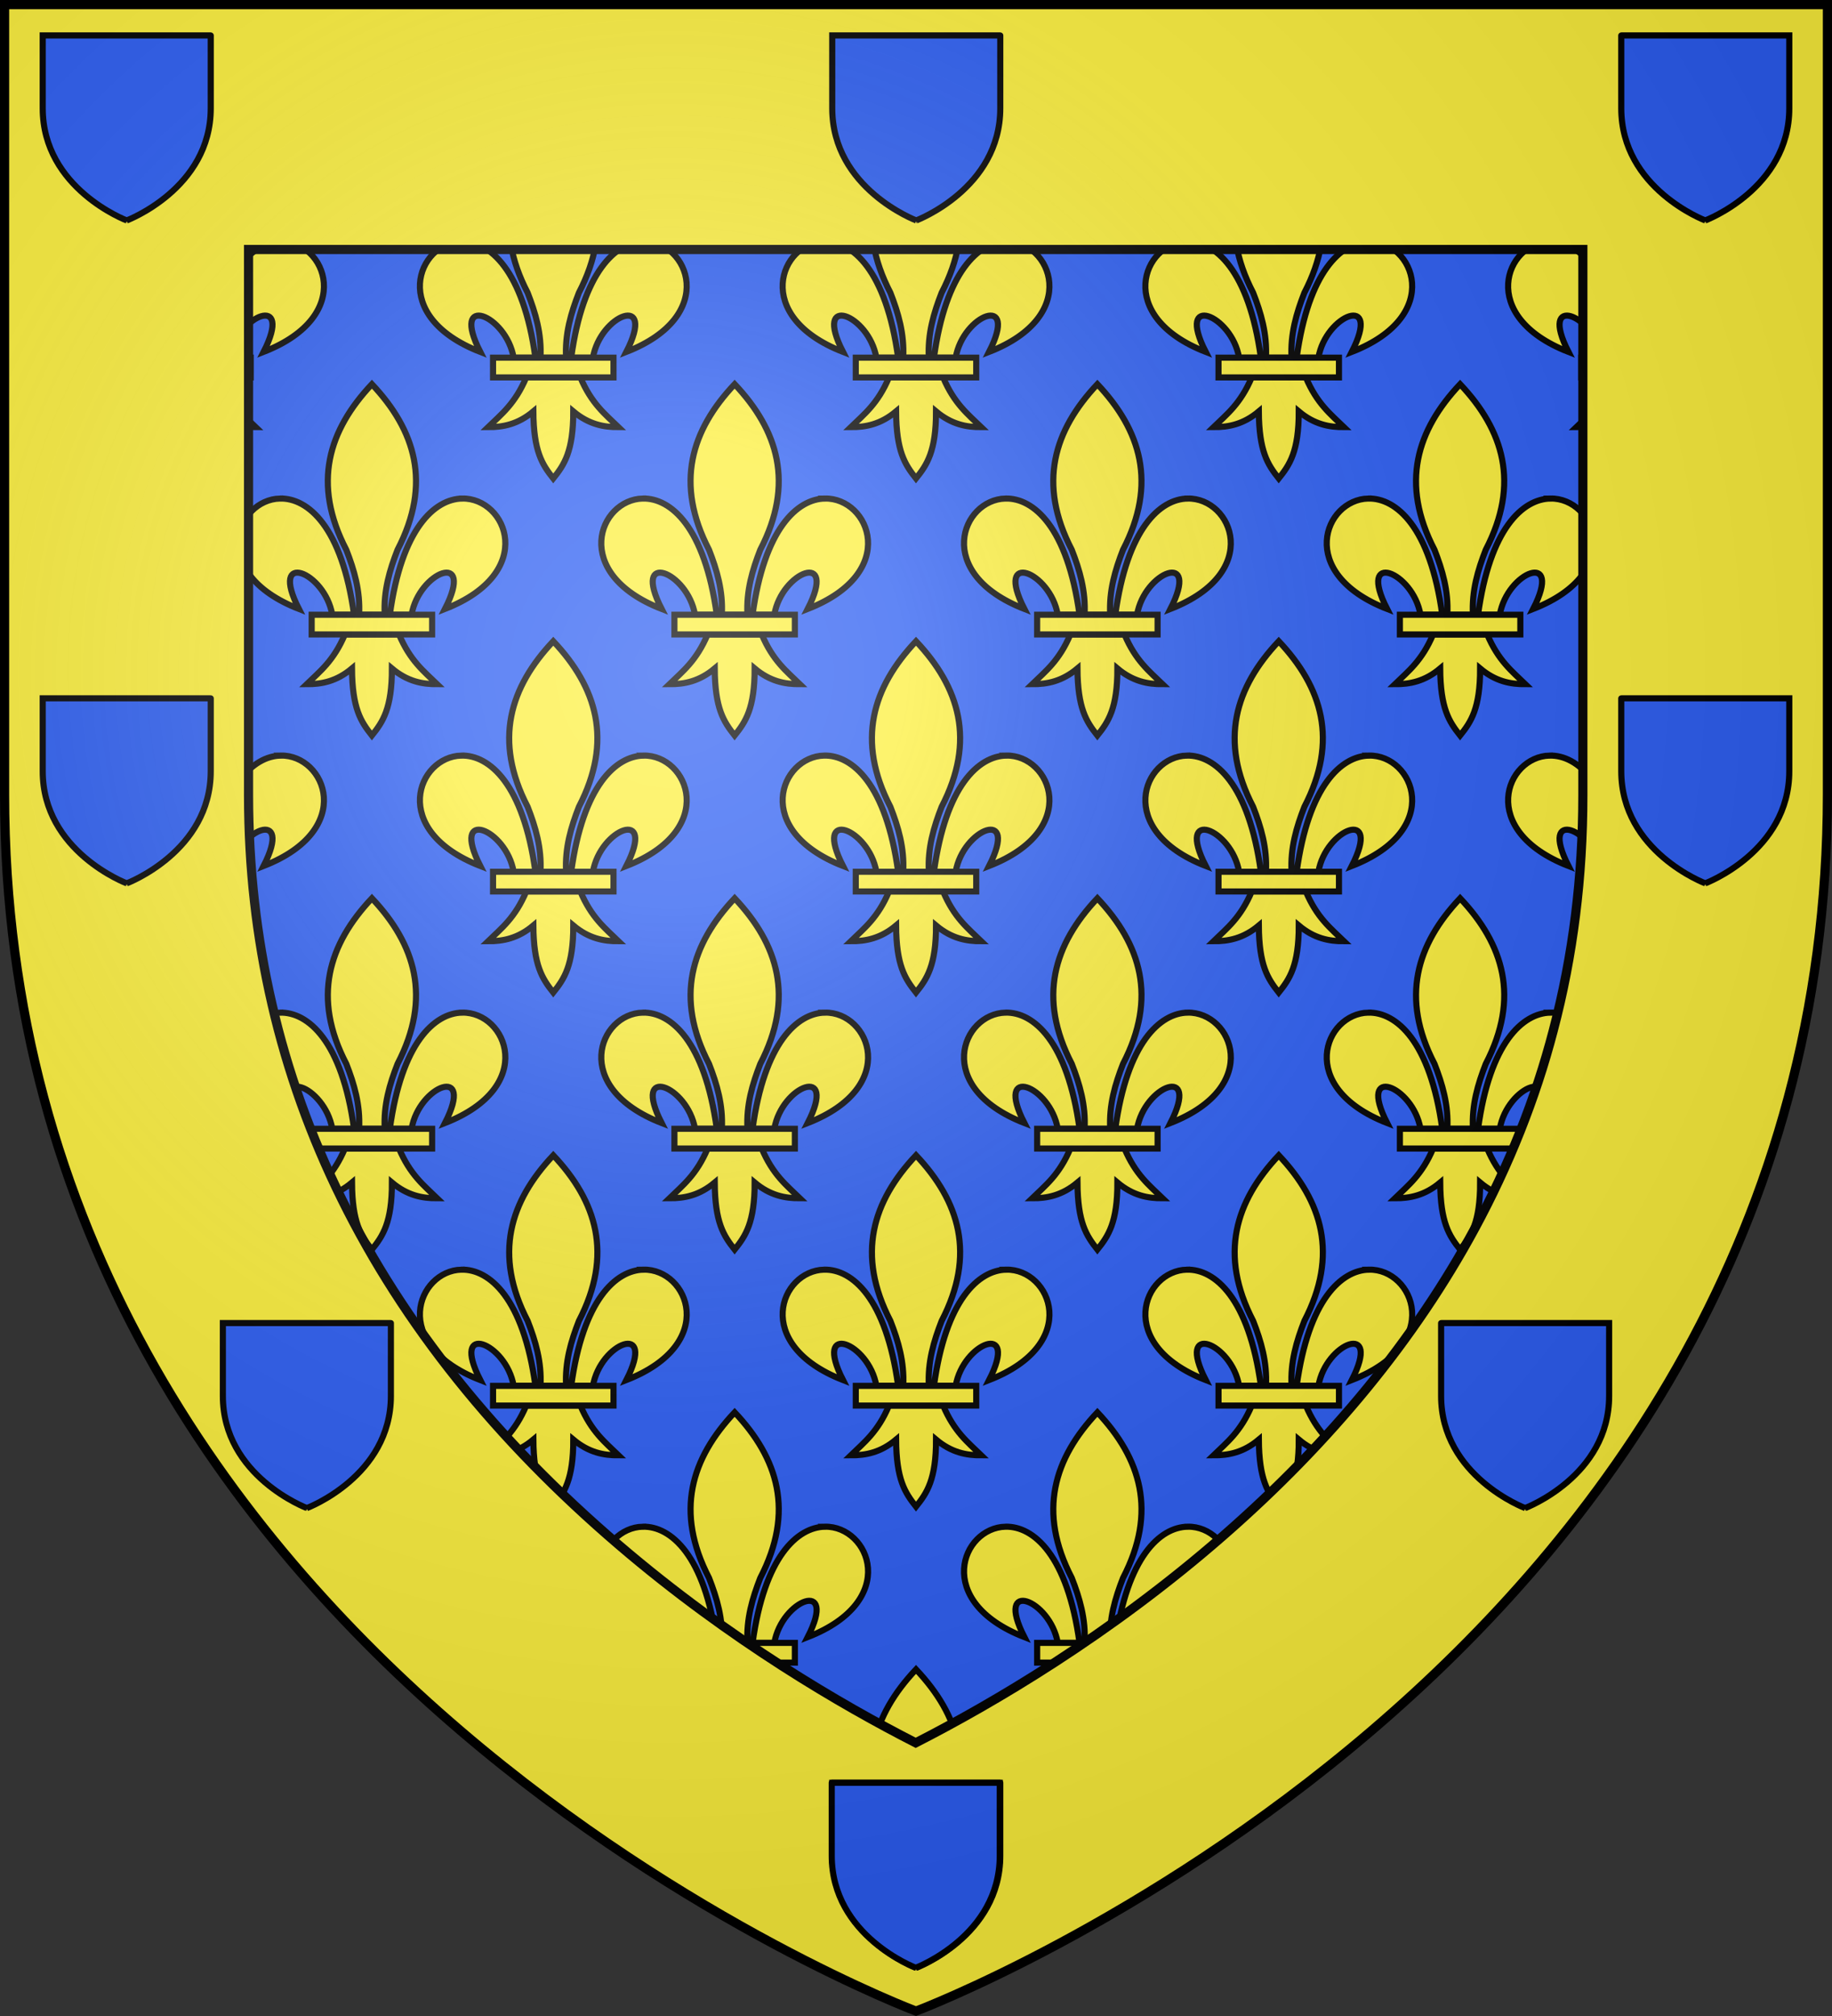 <svg height="660" viewBox="-300 -300 600 660" width="600" xmlns="http://www.w3.org/2000/svg" xmlns:xlink="http://www.w3.org/1999/xlink"><rect x="-300" y="-300" width="600" height="660" fill="#333333" stroke="none"/><radialGradient id="a" cx="-80" cy="-80" gradientTransform="matrix(1 0 0 1 0 -.05)" gradientUnits="userSpaceOnUse" r="405"><stop offset="0" stop-color="#fff" stop-opacity=".31"/><stop offset=".19" stop-color="#fff" stop-opacity=".25"/><stop offset=".6" stop-color="#6b6b6b" stop-opacity=".125"/><stop offset="1" stop-opacity=".125"/></radialGradient><path d="m-298.5-298.5h597v258.543c0 286.248-298.5 398.457-298.5 398.457s-298.5-112.209-298.5-398.457z" fill="#2b5df2"/><path d="m-298.5-298.5v31.438h5.688c-.417-7.81 1.609-14.638 4.188-21.25 1.823-3.513 3.204-6.895 4.188-10.188zm18.781 0c-4.954 5.771-9.255 15.733-11.406 31.438h7.094c2.432-14.148 20.908-21.345 10.969-1.875 20.328-7.933 22.53-21.494 17.406-29.562zm60.188 0c-5.128 8.068-2.928 21.627 17.406 29.562-9.939-19.47 8.506-12.273 10.938 1.875h7.125c-2.154-15.722-6.474-25.669-11.438-31.438zm28.75 0c.984 3.293 2.365 6.675 4.188 10.188 2.579 6.612 4.605 13.44 4.188 21.25h8.406c-.417-7.81 1.609-14.638 4.188-21.25 1.823-3.513 3.205-6.895 4.188-10.188zm29.844 0c-4.954 5.771-9.255 15.733-11.406 31.438h7.125c2.432-14.148 20.877-21.345 10.938-1.875 20.328-7.933 22.53-21.494 17.406-29.562zm60.219 0c-5.128 8.068-2.928 21.627 17.406 29.562-9.939-19.47 8.475-12.273 10.906 1.875h7.156c-2.154-15.722-6.474-25.669-11.438-31.438zm28.75 0c.984 3.293 2.365 6.675 4.188 10.188 2.579 6.612 4.605 13.44 4.188 21.25h8.375c-.417-7.81 1.609-14.638 4.188-21.25 1.823-3.513 3.204-6.895 4.188-10.188zm29.844 0c-4.954 5.771-9.255 15.733-11.406 31.438h7.125c2.432-14.148 20.877-21.345 10.938-1.875 20.328-7.933 22.53-21.494 17.406-29.562zm60.188 0c-5.128 8.068-2.928 21.627 17.406 29.562-9.939-19.47 8.506-12.273 10.938 1.875h7.125c-2.152-15.708-6.448-25.667-11.406-31.438zm28.75 0c.982 3.293 2.365 6.675 4.188 10.188 2.579 6.612 4.605 13.44 4.188 21.25h8.406c-.417-7.81 1.609-14.638 4.188-21.25 1.823-3.513 3.204-6.895 4.188-10.188zm29.875 0c-4.954 5.771-9.255 15.733-11.406 31.438h7.094c2.432-14.148 20.877-21.345 10.938-1.875 20.328-7.933 22.552-21.494 17.438-29.562zm60.188 0c-5.128 8.068-2.928 21.627 17.406 29.562-9.939-19.47 8.506-12.273 10.938 1.875h7.125c-2.152-15.708-6.448-25.667-11.406-31.438zm28.75 0c.984 3.293 2.365 6.675 4.188 10.188 2.579 6.612 4.605 13.44 4.188 21.25h8.375c-.417-7.81 1.64-14.638 4.219-21.25 1.823-3.513 3.205-6.895 4.188-10.188zm29.844 0c-4.954 5.771-9.255 15.733-11.406 31.438h7.125c2.432-14.148 20.877-21.345 10.938-1.875 20.328-7.933 22.53-21.494 17.406-29.562zm60.188 0c-5.128 8.068-2.928 21.627 17.406 29.562-9.939-19.47 8.506-12.273 10.938 1.875h7.125c-2.154-15.722-6.474-25.669-11.438-31.438zm28.75 0c.982 3.293 2.365 6.675 4.188 10.188 2.579 6.612 4.636 13.44 4.219 21.25h5.688v-31.438zm-471.465 37.898c-3.639 8.592-8.137 12.071-12.504 16.293 4.895.022 9.773-.918 14.83-5.16.086 13.089 2.874 17.338 6.52 21.961 3.594-4.485 6.574-8.858 6.559-21.961 5.057 4.242 9.923 5.183 14.818 5.16-4.367-4.222-8.853-7.702-12.492-16.293zm118.801 0c-3.639 8.592-8.139 12.071-12.506 16.293 4.895.022 9.775-.918 14.832-5.16.086 13.089 2.874 17.338 6.52 21.961 3.594-4.485 6.572-8.858 6.557-21.961 5.057 4.242 9.923 5.183 14.818 5.16-4.367-4.222-8.853-7.702-12.492-16.293zm118.801 0c-3.639 8.592-8.139 12.071-12.506 16.293 4.895.022 9.773-.918 14.83-5.16.086 13.089 2.874 17.338 6.52 21.961 3.594-4.485 6.574-8.858 6.559-21.961 5.057 4.242 9.923 5.183 14.818 5.16-4.367-4.222-8.853-7.702-12.492-16.293zm118.799 0c-3.639 8.592-8.139 12.071-12.506 16.293 4.895.022 9.775-.918 14.832-5.16.086 13.089 2.874 17.338 6.52 21.961 3.594-4.485 6.572-8.858 6.557-21.961 5.057 4.242 9.923 5.183 14.818 5.16-4.367-4.222-8.853-7.702-12.492-16.293zm-467.842.008v31.062c.486.681.973 1.363 1.5 2.031 3.594-4.485 6.546-8.865 6.531-21.969 5.057 4.242 9.949 5.179 14.844 5.156-4.367-4.222-8.861-7.69-12.5-16.281zm586.656 0c-3.639 8.592-8.164 12.059-12.531 16.281 4.895.022 9.787-.914 14.844-5.156.086 13.089 2.885 17.346 6.531 21.969.52-.648 1.014-1.298 1.5-1.969v-31.125zm-525.762 2.215c-14.21 15.086-19.679 32.462-8.387 54.227 2.579 6.612 4.611 13.44 4.193 21.25h8.387c-.417-7.81 1.616-14.638 4.195-21.25 11.292-21.765 5.821-39.141-8.389-54.227zm118.801 0c-14.21 15.086-19.681 32.464-8.389 54.229 2.579 6.612 4.613 13.438 4.195 21.248h8.387c-.417-7.81 1.614-14.636 4.193-21.248 11.292-21.765 5.823-39.143-8.387-54.229zm118.799 0c-14.21 15.086-19.679 32.462-8.387 54.227 2.579 6.612 4.611 13.44 4.193 21.25h8.389c-.417-7.81 1.614-14.638 4.193-21.25 11.292-21.765 5.821-39.141-8.389-54.227zm118.801 0c-14.21 15.086-19.679 32.464-8.387 54.229 2.579 6.612 4.611 13.438 4.193 21.248h8.387c-.417-7.81 1.616-14.636 4.195-21.248 11.292-21.765 5.821-39.143-8.389-54.229zm118.801 0c-14.21 15.086-19.681 32.464-8.389 54.229 2.579 6.612 4.611 13.438 4.193 21.248h8.389c-.417-7.81 1.614-14.636 4.193-21.248 11.292-21.765 5.823-39.143-8.387-54.229zm-505.309 37.439c-14.329.344-23.883 24.407 6.189 36.143-9.939-19.47 8.498-12.253 10.93 1.895h7.129c-3.936-28.736-15.068-38.257-24.248-38.037zm59.668 0c-9.07.17-19.832 9.876-23.689 38.037h7.117c2.432-14.148 20.881-21.364 10.941-1.895 30.458-11.886 20.262-36.417 5.631-36.143zm59.133 0c-14.329.344-23.883 24.409 6.189 36.145-9.939-19.47 8.498-12.255 10.93 1.893h7.129c-3.936-28.736-15.068-38.257-24.248-38.037zm59.668 0c-9.07.17-19.832 9.876-23.689 38.037h7.117c2.432-14.148 20.881-21.362 10.941-1.893 30.458-11.886 20.262-36.419 5.631-36.145zm59.133 0c-14.329.344-23.883 24.407 6.189 36.143-9.939-19.47 8.496-12.253 10.928 1.895h7.131c-3.936-28.736-15.068-38.257-24.248-38.037zm59.666 0c-9.07.17-19.83 9.876-23.688 38.037h7.115c2.432-14.148 20.882-21.364 10.943-1.895 30.458-11.886 20.26-36.417 5.629-36.143zm59.133 0c-14.329.344-23.883 24.409 6.189 36.145-9.939-19.47 8.498-12.255 10.93 1.893h7.129c-3.936-28.736-15.068-38.257-24.248-38.037zm59.668 0c-9.07.17-19.832 9.876-23.689 38.037h7.117c2.432-14.148 20.881-21.362 10.941-1.893 30.458-11.886 20.262-36.419 5.631-36.145zm59.133 0c-14.329.344-23.883 24.409 6.189 36.145-9.939-19.47 8.498-12.255 10.93 1.893h7.129c-3.936-28.736-15.068-38.257-24.248-38.037zm59.668 0c-9.07.17-19.832 9.876-23.689 38.037h7.117c2.432-14.148 20.881-21.362 10.941-1.893 30.458-11.886 20.262-36.419 5.631-36.145zm-513.615 44.488c-3.639 8.592-8.137 12.071-12.504 16.293 4.895.022 9.773-.918 14.83-5.16.086 13.089 2.874 17.338 6.52 21.961 3.594-4.485 6.574-8.858 6.559-21.961 5.057 4.242 9.923 5.183 14.818 5.16-4.367-4.222-8.855-7.702-12.494-16.293zm118.801 0c-3.639 8.592-8.139 12.071-12.506 16.293 4.895.022 9.775-.918 14.832-5.16.086 13.089 2.874 17.338 6.52 21.961 3.594-4.485 6.572-8.858 6.557-21.961 5.057 4.242 9.923 5.183 14.818 5.16-4.367-4.222-8.853-7.702-12.492-16.293zm118.801 0c-3.639 8.592-8.139 12.071-12.506 16.293 4.895.022 9.773-.918 14.83-5.16.086 13.089 2.874 17.338 6.52 21.961 3.594-4.485 6.574-8.858 6.559-21.961 5.057 4.242 9.923 5.183 14.818 5.16-4.367-4.222-8.853-7.702-12.492-16.293zm118.799 0c-3.639 8.592-8.137 12.071-12.504 16.293 4.895.022 9.773-.918 14.83-5.16.086 13.089 2.874 17.338 6.52 21.961 3.594-4.485 6.574-8.858 6.559-21.961 5.057 4.242 9.923 5.183 14.818 5.16-4.367-4.222-8.855-7.702-12.494-16.293zm118.801 0c-3.639 8.592-8.139 12.071-12.506 16.293 4.895.022 9.775-.918 14.832-5.16.086 13.089 2.874 17.338 6.52 21.961 3.594-4.485 6.572-8.858 6.557-21.961 5.057 4.242 9.923 5.183 14.818 5.16-4.367-4.222-8.853-7.702-12.492-16.293zm-288.146 2.221c-14.21 15.086-19.681 32.464-8.389 54.229 2.579 6.612 4.611 13.44 4.193 21.25h8.389c-.417-7.81 1.614-14.638 4.193-21.25 11.292-21.765 5.823-39.143-8.387-54.229zm-118.801.002c-14.21 15.086-19.679 32.462-8.387 54.227 2.579 6.612 4.611 13.44 4.193 21.25h8.387c-.417-7.81 1.616-14.638 4.195-21.25 11.292-21.765 5.821-39.141-8.389-54.227zm237.6 0c-14.21 15.086-19.679 32.462-8.387 54.227 2.579 6.612 4.611 13.44 4.193 21.25h8.389c-.417-7.81 1.614-14.638 4.193-21.25 11.292-21.765 5.821-39.141-8.389-54.227zm118.801 0c-14.21 15.086-19.681 32.462-8.389 54.227 2.579 6.612 4.613 13.44 4.195 21.25h8.387c-.417-7.81 1.614-14.638 4.193-21.25 11.292-21.765 5.823-39.141-8.387-54.227zm-475.195.01c-.518.55-1.005 1.1-1.5 1.656v73.812h5.688c-.417-7.81 1.609-14.638 4.188-21.25 11.292-21.765 5.835-39.133-8.375-54.219zm594 0c-14.21 15.086-19.698 32.454-8.406 54.219 2.579 6.612 4.636 13.44 4.219 21.25h5.688v-73.812c-.495-.557-.982-1.106-1.5-1.656zm-564.445 37.429c-9.069.17-19.83 9.876-23.688 38.037h7.115c2.432-14.148 20.882-21.364 10.943-1.895 30.458-11.886 20.26-36.417 5.629-36.143zm59.133 0c-14.329.344-23.883 24.407 6.189 36.143-9.939-19.47 8.498-12.253 10.93 1.895h7.131c-3.936-28.736-15.07-38.257-24.25-38.037zm59.668 0c-9.069.17-19.832 9.876-23.689 38.037h7.117c2.432-14.148 20.882-21.364 10.943-1.895 30.458-11.886 20.26-36.417 5.629-36.143zm59.133 0c-14.329.344-23.883 24.407 6.189 36.143-9.939-19.47 8.498-12.253 10.93 1.895h7.129c-3.936-28.736-15.068-38.257-24.248-38.037zm59.668 0c-9.069.17-19.832 9.876-23.689 38.037h7.117c2.432-14.148 20.881-21.364 10.941-1.895 30.458-11.886 20.262-36.417 5.631-36.143zm59.133 0c-14.329.344-23.885 24.407 6.188 36.143-9.939-19.47 8.498-12.253 10.93 1.895h7.131c-3.936-28.736-15.068-38.257-24.248-38.037zm59.666 0c-9.069.17-19.832 9.876-23.689 38.037h7.117c2.432-14.148 20.882-21.364 10.943-1.895 30.458-11.886 20.26-36.417 5.629-36.143zm59.133 0c-14.329.344-23.883 24.407 6.189 36.143-9.939-19.47 8.498-12.253 10.93 1.895h7.129c-3.936-28.736-15.068-38.257-24.248-38.037zm59.668 0c-9.069.17-19.832 9.876-23.689 38.037h7.117c2.432-14.148 20.881-21.364 10.941-1.895 30.458-11.886 20.262-36.417 5.631-36.143zm59.133 0c-14.329.344-23.883 24.407 6.189 36.143-9.939-19.47 8.496-12.253 10.928 1.895h7.131c-3.936-28.736-15.068-38.257-24.248-38.037zm-565.389 44.477v31.094c.485.679.974 1.333 1.5 2 3.594-4.485 6.546-8.834 6.531-21.938 5.057 4.242 9.949 5.179 14.844 5.156-4.367-4.222-8.861-7.722-12.5-16.312zm586.656 0c-3.639 8.592-8.164 12.09-12.531 16.312 4.895.022 9.787-.914 14.844-5.156.086 13.089 2.885 17.315 6.531 21.938.52-.648 1.014-1.299 1.5-1.969v-31.125zm-475.215.012c-3.639 8.592-8.137 12.071-12.504 16.293 4.895.022 9.773-.918 14.83-5.16.086 13.089 2.874 17.338 6.52 21.961 3.594-4.485 6.574-8.858 6.559-21.961 5.057 4.242 9.923 5.183 14.818 5.16-4.367-4.222-8.853-7.702-12.492-16.293zm118.801 0c-3.639 8.592-8.139 12.069-12.506 16.291 4.895.022 9.775-.916 14.832-5.158.086 13.089 2.874 17.338 6.52 21.961 3.594-4.485 6.572-8.858 6.557-21.961 5.057 4.242 9.923 5.181 14.818 5.158-4.367-4.222-8.853-7.7-12.492-16.291zm118.801 0c-3.639 8.592-8.139 12.071-12.506 16.293 4.895.022 9.773-.918 14.83-5.16.086 13.089 2.874 17.338 6.52 21.961 3.594-4.485 6.574-8.858 6.559-21.961 5.057 4.242 9.923 5.183 14.818 5.16-4.367-4.222-8.853-7.702-12.492-16.293zm118.799 0c-3.639 8.592-8.139 12.071-12.506 16.293 4.895.022 9.775-.918 14.832-5.16.086 13.089 2.874 17.338 6.52 21.961 3.594-4.485 6.572-8.858 6.557-21.961 5.057 4.242 9.923 5.183 14.818 5.16-4.367-4.222-8.853-7.702-12.492-16.293zm-406.947 2.221c-14.21 15.086-19.681 32.464-8.389 54.229 2.579 6.612 4.613 13.438 4.195 21.248h8.387c-.417-7.81 1.616-14.636 4.195-21.248 11.292-21.765 5.821-39.143-8.389-54.229zm118.801 0c-14.21 15.086-19.681 32.464-8.389 54.229 2.579 6.612 4.613 13.44 4.195 21.25h8.387c-.417-7.81 1.614-14.638 4.193-21.25 11.292-21.765 5.823-39.143-8.387-54.229zm118.799 0c-14.21 15.086-19.679 32.464-8.387 54.229 2.579 6.612 4.611 13.438 4.193 21.248h8.389c-.417-7.81 1.614-14.636 4.193-21.248 11.292-21.765 5.821-39.143-8.389-54.229zm118.801 0c-14.21 15.086-19.681 32.464-8.389 54.229 2.579 6.612 4.613 13.44 4.195 21.25h8.387c-.417-7.81 1.614-14.638 4.193-21.25 11.292-21.765 5.823-39.143-8.387-54.229zm118.799 0c-14.21 15.086-19.679 32.464-8.387 54.229 2.579 6.612 4.611 13.44 4.193 21.25h8.389c-.417-7.81 1.614-14.638 4.193-21.25 11.292-21.765 5.821-39.143-8.389-54.229zm-505.307 37.439c-14.329.344-23.883 24.409 6.189 36.145-9.939-19.47 8.498-12.255 10.93 1.893h7.129c-3.936-28.736-15.068-38.257-24.248-38.037zm59.668 0c-9.069.17-19.832 9.876-23.689 38.037h7.117c2.432-14.148 20.881-21.362 10.941-1.893 30.458-11.886 20.262-36.419 5.631-36.145zm177.934 0c-14.329.344-23.885 24.409 6.188 36.145-9.939-19.47 8.498-12.255 10.93 1.893h7.131c-3.936-28.736-15.068-38.257-24.248-38.037zm59.666 0c-9.069.17-19.83 9.876-23.688 38.037h7.115c2.432-14.148 20.882-21.362 10.943-1.893 30.458-11.886 20.26-36.419 5.629-36.145zm-178.467.002c-14.329.344-23.883 24.407 6.189 36.143-9.939-19.47 8.498-12.253 10.93 1.895h7.129c-3.936-28.736-15.068-38.257-24.248-38.037zm59.668 0c-9.069.17-19.832 9.876-23.689 38.037h7.117c2.432-14.148 20.881-21.364 10.941-1.895 30.458-11.886 20.262-36.417 5.631-36.143zm177.932 0c-14.329.344-23.883 24.407 6.189 36.143-9.939-19.47 8.498-12.253 10.93 1.895h7.129c-3.936-28.736-15.068-38.257-24.248-38.037zm59.668 0c-9.069.17-19.832 9.876-23.689 38.037h7.117c2.432-14.148 20.881-21.364 10.941-1.895 30.458-11.886 20.262-36.417 5.631-36.143zm59.133 0c-14.329.344-23.883 24.407 6.189 36.143-9.939-19.47 8.496-12.253 10.928 1.895h7.131c-3.936-28.736-15.068-38.257-24.248-38.037zm59.666 0c-9.069.17-19.83 9.876-23.688 38.037h7.115c2.432-14.148 20.882-21.364 10.943-1.895 30.458-11.886 20.26-36.417 5.629-36.143zm-513.613 44.486c-3.639 8.592-8.137 12.071-12.504 16.293 4.895.022 9.773-.916 14.83-5.158.086 13.089 2.874 17.336 6.52 21.959 3.594-4.485 6.574-8.856 6.559-21.959 5.057 4.242 9.923 5.181 14.818 5.158-4.367-4.222-8.855-7.702-12.494-16.293zm237.602 0c-3.639 8.592-8.139 12.071-12.506 16.293 4.895.022 9.773-.916 14.83-5.158.086 13.089 2.874 17.336 6.52 21.959 3.594-4.485 6.574-8.856 6.559-21.959 5.057 4.242 9.923 5.181 14.818 5.158-4.367-4.222-8.853-7.702-12.492-16.293zm-118.801.002c-3.639 8.592-8.139 12.071-12.506 16.293 4.895.022 9.775-.918 14.832-5.16.086 13.089 2.874 17.338 6.52 21.961 3.594-4.485 6.572-8.858 6.557-21.961 5.057 4.242 9.923 5.183 14.818 5.16-4.367-4.222-8.853-7.702-12.492-16.293zm237.6 0c-3.639 8.592-8.139 12.071-12.506 16.293 4.895.022 9.775-.918 14.832-5.16.086 13.089 2.874 17.338 6.52 21.961 3.594-4.485 6.574-8.858 6.559-21.961 5.057 4.242 9.921 5.183 14.816 5.16-4.367-4.222-8.853-7.702-12.492-16.293zm118.801 0c-3.639 8.592-8.139 12.071-12.506 16.293 4.895.022 9.775-.918 14.832-5.16.086 13.089 2.874 17.338 6.52 21.961 3.594-4.485 6.572-8.858 6.557-21.961 5.057 4.242 9.923 5.183 14.818 5.16-4.367-4.222-8.853-7.702-12.492-16.293zm-525.742 2.213c-.01.011-.021.02-.031.031 1.615 18.765 4.524 36.721 8.562 53.875 11.06-21.606 5.605-38.899-8.531-53.906zm594 0c-14.147 15.019-19.657 32.339-8.562 53.969 4.046-17.174 6.977-35.148 8.594-53.938-.01-.011-.021-.02-.031-.031zm-475.205.008c-14.21 15.086-19.679 32.464-8.387 54.229 2.579 6.612 4.611 13.438 4.193 21.248h8.387c-.417-7.81 1.616-14.636 4.195-21.248 11.292-21.765 5.821-39.143-8.389-54.229zm118.801 0c-14.21 15.086-19.681 32.464-8.389 54.229 2.579 6.612 4.611 13.438 4.193 21.248h8.389c-.417-7.81 1.614-14.636 4.193-21.248 11.292-21.765 5.823-39.143-8.387-54.229zm118.799 0c-14.21 15.086-19.679 32.464-8.387 54.229 2.579 6.612 4.611 13.438 4.193 21.248h8.389c-.417-7.81 1.614-14.636 4.193-21.248 11.292-21.765 5.821-39.143-8.389-54.229zm118.801 0c-14.21 15.086-19.681 32.464-8.389 54.229 2.579 6.612 4.613 13.438 4.195 21.248h8.387c-.417-7.81 1.614-14.636 4.193-21.248 11.292-21.765 5.823-39.143-8.387-54.229zm-445.633 37.429c-6.93.13-14.836 5.844-19.906 21.094 1.216 4.884 2.545 9.684 3.938 14.438 3.982-12.401 19.669-17.642 10.344.625 30.458-11.886 20.256-36.43 5.625-36.156zm534.312 0c-14.329.344-23.885 24.421 6.188 36.156-9.342-18.299 6.399-13.01 10.344-.562 1.399-4.772 2.716-9.596 3.938-14.5-5.209-15.643-13.414-21.263-20.469-21.094zm-475.188.01c-14.329.344-23.883 24.409 6.189 36.145-9.939-19.47 8.498-12.255 10.93 1.893h7.131c-3.936-28.736-15.07-38.257-24.25-38.037zm59.668 0c-9.069.17-19.832 9.876-23.689 38.037h7.117c2.432-14.148 20.882-21.362 10.943-1.893 30.458-11.886 20.26-36.419 5.629-36.145zm59.133 0c-14.329.344-23.883 24.409 6.189 36.145-9.939-19.47 8.498-12.255 10.93 1.893h7.129c-3.936-28.736-15.068-38.257-24.248-38.037zm59.668 0c-9.069.17-19.832 9.876-23.689 38.037h7.117c2.432-14.148 20.881-21.362 10.941-1.893 30.458-11.886 20.262-36.419 5.631-36.145zm59.133 0c-14.329.344-23.885 24.409 6.188 36.145-9.939-19.47 8.498-12.255 10.93 1.893h7.131c-3.936-28.736-15.068-38.257-24.248-38.037zm59.666 0c-9.069.17-19.832 9.876-23.689 38.037h7.117c2.432-14.148 20.882-21.362 10.943-1.893 30.458-11.886 20.26-36.419 5.629-36.145zm59.133 0c-14.329.344-23.883 24.409 6.189 36.145-9.939-19.47 8.498-12.255 10.93 1.893h7.129c-3.936-28.736-15.068-38.257-24.248-38.037zm59.668 0c-9.069.17-19.832 9.876-23.689 38.037h7.117c2.432-14.148 20.881-21.362 10.941-1.893 30.458-11.886 20.262-36.419 5.631-36.145zm-276.014 44.488c-3.639 8.592-8.139 12.071-12.506 16.293 4.895.022 9.775-.918 14.832-5.16.086 13.089 2.874 17.338 6.52 21.961 3.594-4.485 6.572-8.858 6.557-21.961 5.057 4.242 9.923 5.183 14.818 5.16-4.367-4.222-8.853-7.702-12.492-16.293zm-118.801.002c-3.639 8.592-8.137 12.069-12.504 16.291 4.895.022 9.773-.916 14.83-5.158.086 13.089 2.874 17.336 6.52 21.959 3.594-4.485 6.574-8.856 6.559-21.959 5.057 4.242 9.923 5.181 14.818 5.158-4.367-4.222-8.853-7.7-12.492-16.291zm237.602 0c-3.639 8.592-8.139 12.069-12.506 16.291 4.895.022 9.773-.916 14.83-5.158.086 13.089 2.874 17.336 6.52 21.959 3.594-4.485 6.574-8.856 6.559-21.959 5.057 4.242 9.923 5.181 14.818 5.158-4.367-4.222-8.853-7.7-12.492-16.291zm118.799 0c-3.639 8.592-8.139 12.069-12.506 16.291 4.895.022 9.775-.916 14.832-5.158.086 13.089 2.874 17.336 6.52 21.959 3.594-4.485 6.572-8.856 6.557-21.959 5.057 4.242 9.923 5.181 14.818 5.158-4.367-4.222-8.853-7.7-12.492-16.291zm-406.936 2.219c-14.21 15.086-19.698 32.454-8.406 54.219 2.579 6.612 4.605 13.44 4.188 21.25h8.406c-.417-7.81 1.609-14.638 4.188-21.25 11.292-21.765 5.835-39.133-8.375-54.219zm475.188 0c-14.21 15.086-19.667 32.454-8.375 54.219 2.579 6.612 4.605 13.44 4.188 21.25h8.375c-.417-7.81 1.609-14.638 4.188-21.25 11.292-21.765 5.835-39.133-8.375-54.219zm-356.398.002c-14.21 15.086-19.681 32.464-8.389 54.229 2.579 6.612 4.613 13.438 4.195 21.248h8.387c-.417-7.81 1.614-14.636 4.193-21.248 11.292-21.765 5.823-39.143-8.387-54.229zm118.799 0c-14.21 15.086-19.679 32.464-8.387 54.229 2.579 6.612 4.611 13.438 4.193 21.248h8.389c-.417-7.81 1.614-14.636 4.193-21.248 11.292-21.765 5.821-39.143-8.389-54.229zm118.801 0c-14.21 15.086-19.681 32.464-8.389 54.229 2.579 6.612 4.613 13.438 4.195 21.248h8.387c-.417-7.81 1.614-14.636 4.193-21.248 11.292-21.765 5.823-39.143-8.387-54.229zm-326.84 37.439c-9.069.17-19.832 9.876-23.689 38.037h7.117c2.432-14.148 20.881-21.364 10.941-1.895 30.458-11.886 20.262-36.417 5.631-36.143zm59.133 0c-14.329.344-23.883 24.409 6.189 36.145-9.939-19.47 8.498-12.255 10.93 1.893h7.129c-3.936-28.736-15.068-38.257-24.248-38.037zm59.668 0c-9.069.17-19.832 9.876-23.689 38.037h7.117c2.432-14.148 20.881-21.362 10.941-1.893 30.458-11.886 20.262-36.419 5.631-36.145zm59.133 0c-14.329.344-23.885 24.407 6.188 36.143-9.939-19.47 8.498-12.253 10.93 1.895h7.131c-3.936-28.736-15.068-38.257-24.248-38.037zm59.666 0c-9.069.17-19.83 9.876-23.688 38.037h7.115c2.432-14.148 20.882-21.364 10.943-1.895 30.458-11.886 20.26-36.417 5.629-36.143zm59.133 0c-14.329.344-23.883 24.409 6.189 36.145-9.939-19.47 8.498-12.255 10.93 1.893h7.129c-3.936-28.736-15.068-38.257-24.248-38.037zm59.668 0c-9.069.17-19.832 9.876-23.689 38.037h7.117c2.432-14.148 20.881-21.362 10.941-1.893 30.458-11.886 20.262-36.419 5.631-36.145zm59.133 0c-14.329.344-23.883 24.409 6.189 36.145-9.939-19.47 8.496-12.255 10.928 1.893h7.131c-3.936-28.736-15.068-38.257-24.248-38.037zm-472.801.152c5.998 13.218 12.646 25.842 19.812 37.875h2.031c-3.598-26.267-13.208-36.483-21.844-37.875zm530.594.031c-8.629 1.407-18.218 11.6-21.812 37.844h2.031c7.16-12.022 13.788-24.639 19.781-37.844zm-392.939 44.305c-3.639 8.592-8.139 12.071-12.506 16.293 4.895.022 9.775-.918 14.832-5.16.086 13.089 2.874 17.338 6.52 21.961 3.594-4.485 6.572-8.858 6.557-21.961 5.057 4.242 9.923 5.183 14.818 5.16-4.367-4.222-8.853-7.702-12.492-16.293zm118.801 0c-3.639 8.592-8.139 12.071-12.506 16.293 4.895.022 9.773-.918 14.83-5.16.086 13.089 2.874 17.338 6.52 21.961 3.594-4.485 6.574-8.858 6.559-21.961 5.057 4.242 9.923 5.183 14.818 5.16-4.367-4.222-8.853-7.702-12.492-16.293zm118.799 0c-3.639 8.592-8.139 12.071-12.506 16.293 4.895.022 9.775-.918 14.832-5.16.086 13.089 2.874 17.338 6.52 21.961 3.594-4.485 6.574-8.858 6.559-21.961 5.057 4.242 9.921 5.183 14.816 5.16-4.367-4.222-8.853-7.702-12.492-16.293zm-351.504.008c3.359 5.403 6.824 10.683 10.375 15.844.095-1.436.127-3.003.125-4.719 5.057 4.242 9.917 5.179 14.812 5.156-4.367-4.222-8.83-7.69-12.469-16.281zm470.312 0c-3.639 8.592-8.133 12.059-12.5 16.281 4.895.022 9.756-.914 14.812-5.156.011 1.7.058 3.234.156 4.656 3.538-5.143 6.997-10.398 10.344-15.781zm-288.154 2.215c-14.21 15.086-19.681 32.462-8.389 54.227 2.579 6.612 4.611 13.44 4.193 21.25h8.389c-.417-7.81 1.614-14.638 4.193-21.25 11.292-21.765 5.823-39.141-8.387-54.227zm118.799 0c-14.21 15.086-19.679 32.464-8.387 54.229 2.579 6.612 4.611 13.438 4.193 21.248h8.389c-.417-7.81 1.614-14.636 4.193-21.248 11.292-21.765 5.821-39.143-8.389-54.229zm-237.613.004c-14.21 15.086-19.667 32.454-8.375 54.219 2.264 5.804 4.086 11.783 4.219 18.438.926.946 1.852 1.878 2.781 2.812h5.594c-.417-7.81 1.609-14.638 4.188-21.25 11.292-21.765 5.804-39.133-8.406-54.219zm356.406 0c-14.21 15.086-19.667 32.454-8.375 54.219 2.579 6.612 4.605 13.44 4.188 21.25h5.594c.919-.924 1.835-1.846 2.75-2.781.134-6.668 1.983-12.656 4.25-18.469 11.292-21.765 5.804-39.133-8.406-54.219zm-326.832 37.435c-9.069.17-19.832 9.876-23.689 38.037h7.117c2.432-14.148 20.882-21.362 10.943-1.893 30.458-11.886 20.26-36.419 5.629-36.145zm59.133 0c-14.329.344-23.883 24.407 6.189 36.143-9.939-19.47 8.498-12.253 10.93 1.895h7.129c-3.936-28.736-15.068-38.257-24.248-38.037zm59.668 0c-9.069.17-19.832 9.876-23.689 38.037h7.117c2.432-14.148 20.881-21.364 10.941-1.895 30.458-11.886 20.262-36.417 5.631-36.143zm59.133 0c-14.329.344-23.885 24.409 6.188 36.145-9.939-19.47 8.498-12.255 10.93 1.893h7.131c-3.936-28.736-15.068-38.257-24.248-38.037zm59.666 0c-9.069.17-19.832 9.876-23.689 38.037h7.117c2.432-14.148 20.882-21.362 10.943-1.893 30.458-11.886 20.26-36.419 5.629-36.145zm59.133 0c-14.329.344-23.883 24.409 6.189 36.145-9.939-19.47 8.498-12.255 10.93 1.893h7.129c-3.936-28.736-15.068-38.257-24.248-38.037zm-356.4.002c-1.574.038-3.087.375-4.5.938 8.969 11.204 18.322 21.744 27.875 31.656-4.528-24.501-14.802-32.799-23.375-32.594zm416.062 0c-8.458.158-18.383 8.615-22.812 32.594 9.553-9.913 18.906-20.452 27.875-31.656-1.577-.628-3.291-.971-5.062-.938zm-276.008 44.486c-3.639 8.592-8.139 12.071-12.506 16.293 4.895.022 9.775-.918 14.832-5.16.086 13.089 2.874 17.338 6.52 21.961 3.594-4.485 6.572-8.858 6.557-21.961 5.057 4.242 9.923 5.183 14.818 5.16-4.367-4.222-8.853-7.702-12.492-16.293zm118.801 0c-3.639 8.592-8.139 12.071-12.506 16.293 4.895.022 9.773-.918 14.83-5.16.086 13.089 2.874 17.338 6.52 21.961 3.594-4.485 6.574-8.858 6.559-21.961 5.057 4.242 9.923 5.183 14.818 5.16-4.367-4.222-8.853-7.702-12.492-16.293zm-223.574.014c2.594 2.513 5.202 4.984 7.812 7.406-1.45-2.011-2.844-4.382-4.125-7.406zm342.375 0c-1.281 3.025-2.675 5.395-4.125 7.406 2.61-2.423 5.218-4.894 7.812-7.406zm-169.35 2.207c-14.21 15.086-19.679 32.464-8.387 54.229 2.579 6.612 4.611 13.44 4.193 21.25h8.389c-.417-7.81 1.614-14.638 4.193-21.25 11.292-21.765 5.821-39.143-8.389-54.229zm-118.807.012c-9.154 9.718-14.655 20.385-14.406 32.562 8.244 6.516 16.428 12.621 24.438 18.281 9.062-20.199 3.437-36.546-10.031-50.844zm237.594 0c-13.468 14.298-19.065 30.645-10 50.844 8.01-5.66 16.194-11.765 24.438-18.281.239-12.178-5.284-22.845-14.438-32.562zm-148.893 37.43c-14.329.344-23.885 24.407 6.188 36.143-9.939-19.47 8.498-12.253 10.93 1.895h7.131c-3.936-28.737-15.068-38.258-24.248-38.037zm59.666 0c-9.069.17-19.83 9.876-23.688 38.037h7.115c2.432-14.148 20.882-21.364 10.943-1.895 30.458-11.886 20.26-36.417 5.629-36.143zm-118.805.008c-5.898.11-12.504 4.249-17.469 14.875 7.823 5.477 15.457 10.543 22.844 15.219 16.297-12.61 7.077-30.327-5.375-30.094zm177.938 0c-12.166.292-20.861 17.671-4.812 30.094 7.386-4.676 15.021-9.741 22.844-15.219-5.124-10.968-11.996-15.02-18.031-14.875zm-97.531 44.469c-3.639 8.592-8.164 12.09-12.531 16.312 4.895.022 9.787-.914 14.844-5.156.056 8.525 1.251 13.28 3.094 16.844 2.234.913 3.438 1.375 3.438 1.375s1.214-.485 3.469-1.406c1.84-3.555 3.072-8.347 3.062-16.812 5.057 4.242 9.949 5.179 14.844 5.156-4.367-4.222-8.861-7.722-12.5-16.312z" fill="#fcef3c" fill-rule="evenodd" stroke="#000" stroke-width="2"/><path d="m-298.5-267.062v6.469h21.219v-6.469zm575.781 0v6.469h21.219v-6.469zm-475.205.012v6.455h39.447v-6.455zm118.801 0v6.455h39.447v-6.455zm118.799 0v6.455h39.449v-6.455zm118.801 0v6.455h39.447v-6.455zm-415.801 84.15v6.455h39.447v-6.455zm118.801 0v6.455h39.447v-6.455zm118.799 0v6.455h39.449v-6.455zm118.801 0v6.455h39.447v-6.455zm118.801 0v6.455h39.447v-6.455zm-516.377 84.15v6.469h21.219v-6.469zm100.576 0v6.455h39.447v-6.455zm118.801 0v6.455h39.447v-6.455zm118.799 0v6.455h39.449v-6.455zm118.801 0v6.455h39.447v-6.455zm118.805 0v6.469h21.219v-6.469zm-534.605 84.148v6.455h39.447v-6.455zm237.6 0v6.455h39.449v-6.455zm-118.799.002v6.455h39.447v-6.455zm237.6 0v6.455h39.447v-6.455zm118.799 0v6.455h39.449v-6.455zm-415.799 84.148v6.455h39.447v-6.455zm118.801 0v6.455h39.447v-6.455zm118.799 0v6.455h39.449v-6.455zm118.801 0v6.455h39.447v-6.455zm-441.164.014c.651 2.164 1.314 4.301 2 6.438h3.406v-6.438zm559.969 0v6.438h3.406c.686-2.137 1.349-4.274 2-6.438zm-522.781 84.125c1.295 2.174 2.61 4.333 3.938 6.469h23.688v-6.469zm463.375 0v6.469h23.688c1.328-2.136 2.643-4.295 3.938-6.469zm-356.398.012v6.455h39.447v-6.455zm118.799 0v6.455h39.449v-6.455zm118.801 0v6.455h39.447v-6.455zm-278.67 84.145c2.179 2.191 4.367 4.342 6.562 6.469h14.562v-6.469zm338.062 0v6.469h14.562c2.195-2.126 4.383-4.277 6.562-6.469zm-237.592.006v6.455h39.447v-6.455zm118.799 0v6.455h39.449v-6.455zm-59.4 84.15v6.455h39.449v-6.455z" fill="#fcef3c" stroke="#000" stroke-width="2"/><g stroke-width="1" transform="matrix(1 0 0 1.001 -302.6 -298.5)"><path d="m4.1 258.6c0 285.5 298.5 397.8 298.5 397.8s298.5-112.3 298.5-397.8c0-217.6 0-253.7 0-258.6h-597zm80-178.6h437v178.6c0 26.6-3.3 52.5-9.7 77-5.9 22.2-14.5 44-25.7 64.7-19.5 36-47.2 69.8-82.3 100.4-37.5 32.7-75.7 55-100.8 67.8-24.2-12.3-60.8-33.6-97.2-64.7-80.5-68.8-121.3-151.3-121.3-245.2z" fill="#fcef3c" stroke-width="1"/><path d="m205.3 503.8c36.5 31.2 73.1 52.4 97.2 64.7 25.1-12.8 63.3-35.1 100.8-67.8 35.1-30.6 62.8-64.4 82.3-100.4 11.2-20.7 19.9-42.5 25.7-64.7 6.5-24.5 9.7-50.4 9.7-77v-178.5h-437v178.6c.1 93.9 40.9 176.4 121.3 245.1z" fill="none" stroke="#000" stroke-miterlimit="10" stroke-width="2.999"/></g><g stroke-width="1" transform="matrix(1 0 0 1.001 -323.07 -1328.361)"><g id="b" stroke="#000" stroke-width="20.882" transform="matrix(.096 0 0 .096 40.33 1036.211)"><path d="m252.545 658.5s286.628-107.866 286.628-381.999c0-274.132 0-248.299 0-248.299h-573.255v248.299c0 274.132 286.628 381.999 286.628 381.999z" fill="#2b5df2" fill-rule="evenodd" stroke="#000" stroke-width="20.882"/></g><use height="100%" transform="translate(258.578)" width="100%" xlink:href="#b"/><use id="c" height="100%" transform="translate(0 216.802)" width="100%" xlink:href="#b"/><use id="d" height="100%" transform="translate(59 204.323)" width="100%" xlink:href="#c"/><use id="e" height="100%" transform="translate(199.578 150.352)" width="100%" xlink:href="#d"/><g transform="matrix(-1 0 0 1 646.141 0)"><use height="100%" width="100%" xlink:href="#b"/><use height="100%" width="100%" xlink:href="#c"/><use height="100%" width="100%" xlink:href="#d"/><use height="100%" width="100%" xlink:href="#e"/></g></g><path d="m-298.5-298.5h597v258.5c0 286.2-298.5 398.39-298.5 398.39s-298.5-112.19-298.5-398.39z" fill="url(#a)" height="100%" stroke-width="1" transform="matrix(1 0 0 1 0 .05)" width="100%"/><path d="m-298.5-298.5h597v258.503c0 286.203-298.5 398.395-298.5 398.395s-298.5-112.191-298.5-398.395z" fill="none" stroke="#000" stroke-width="3"/></svg>